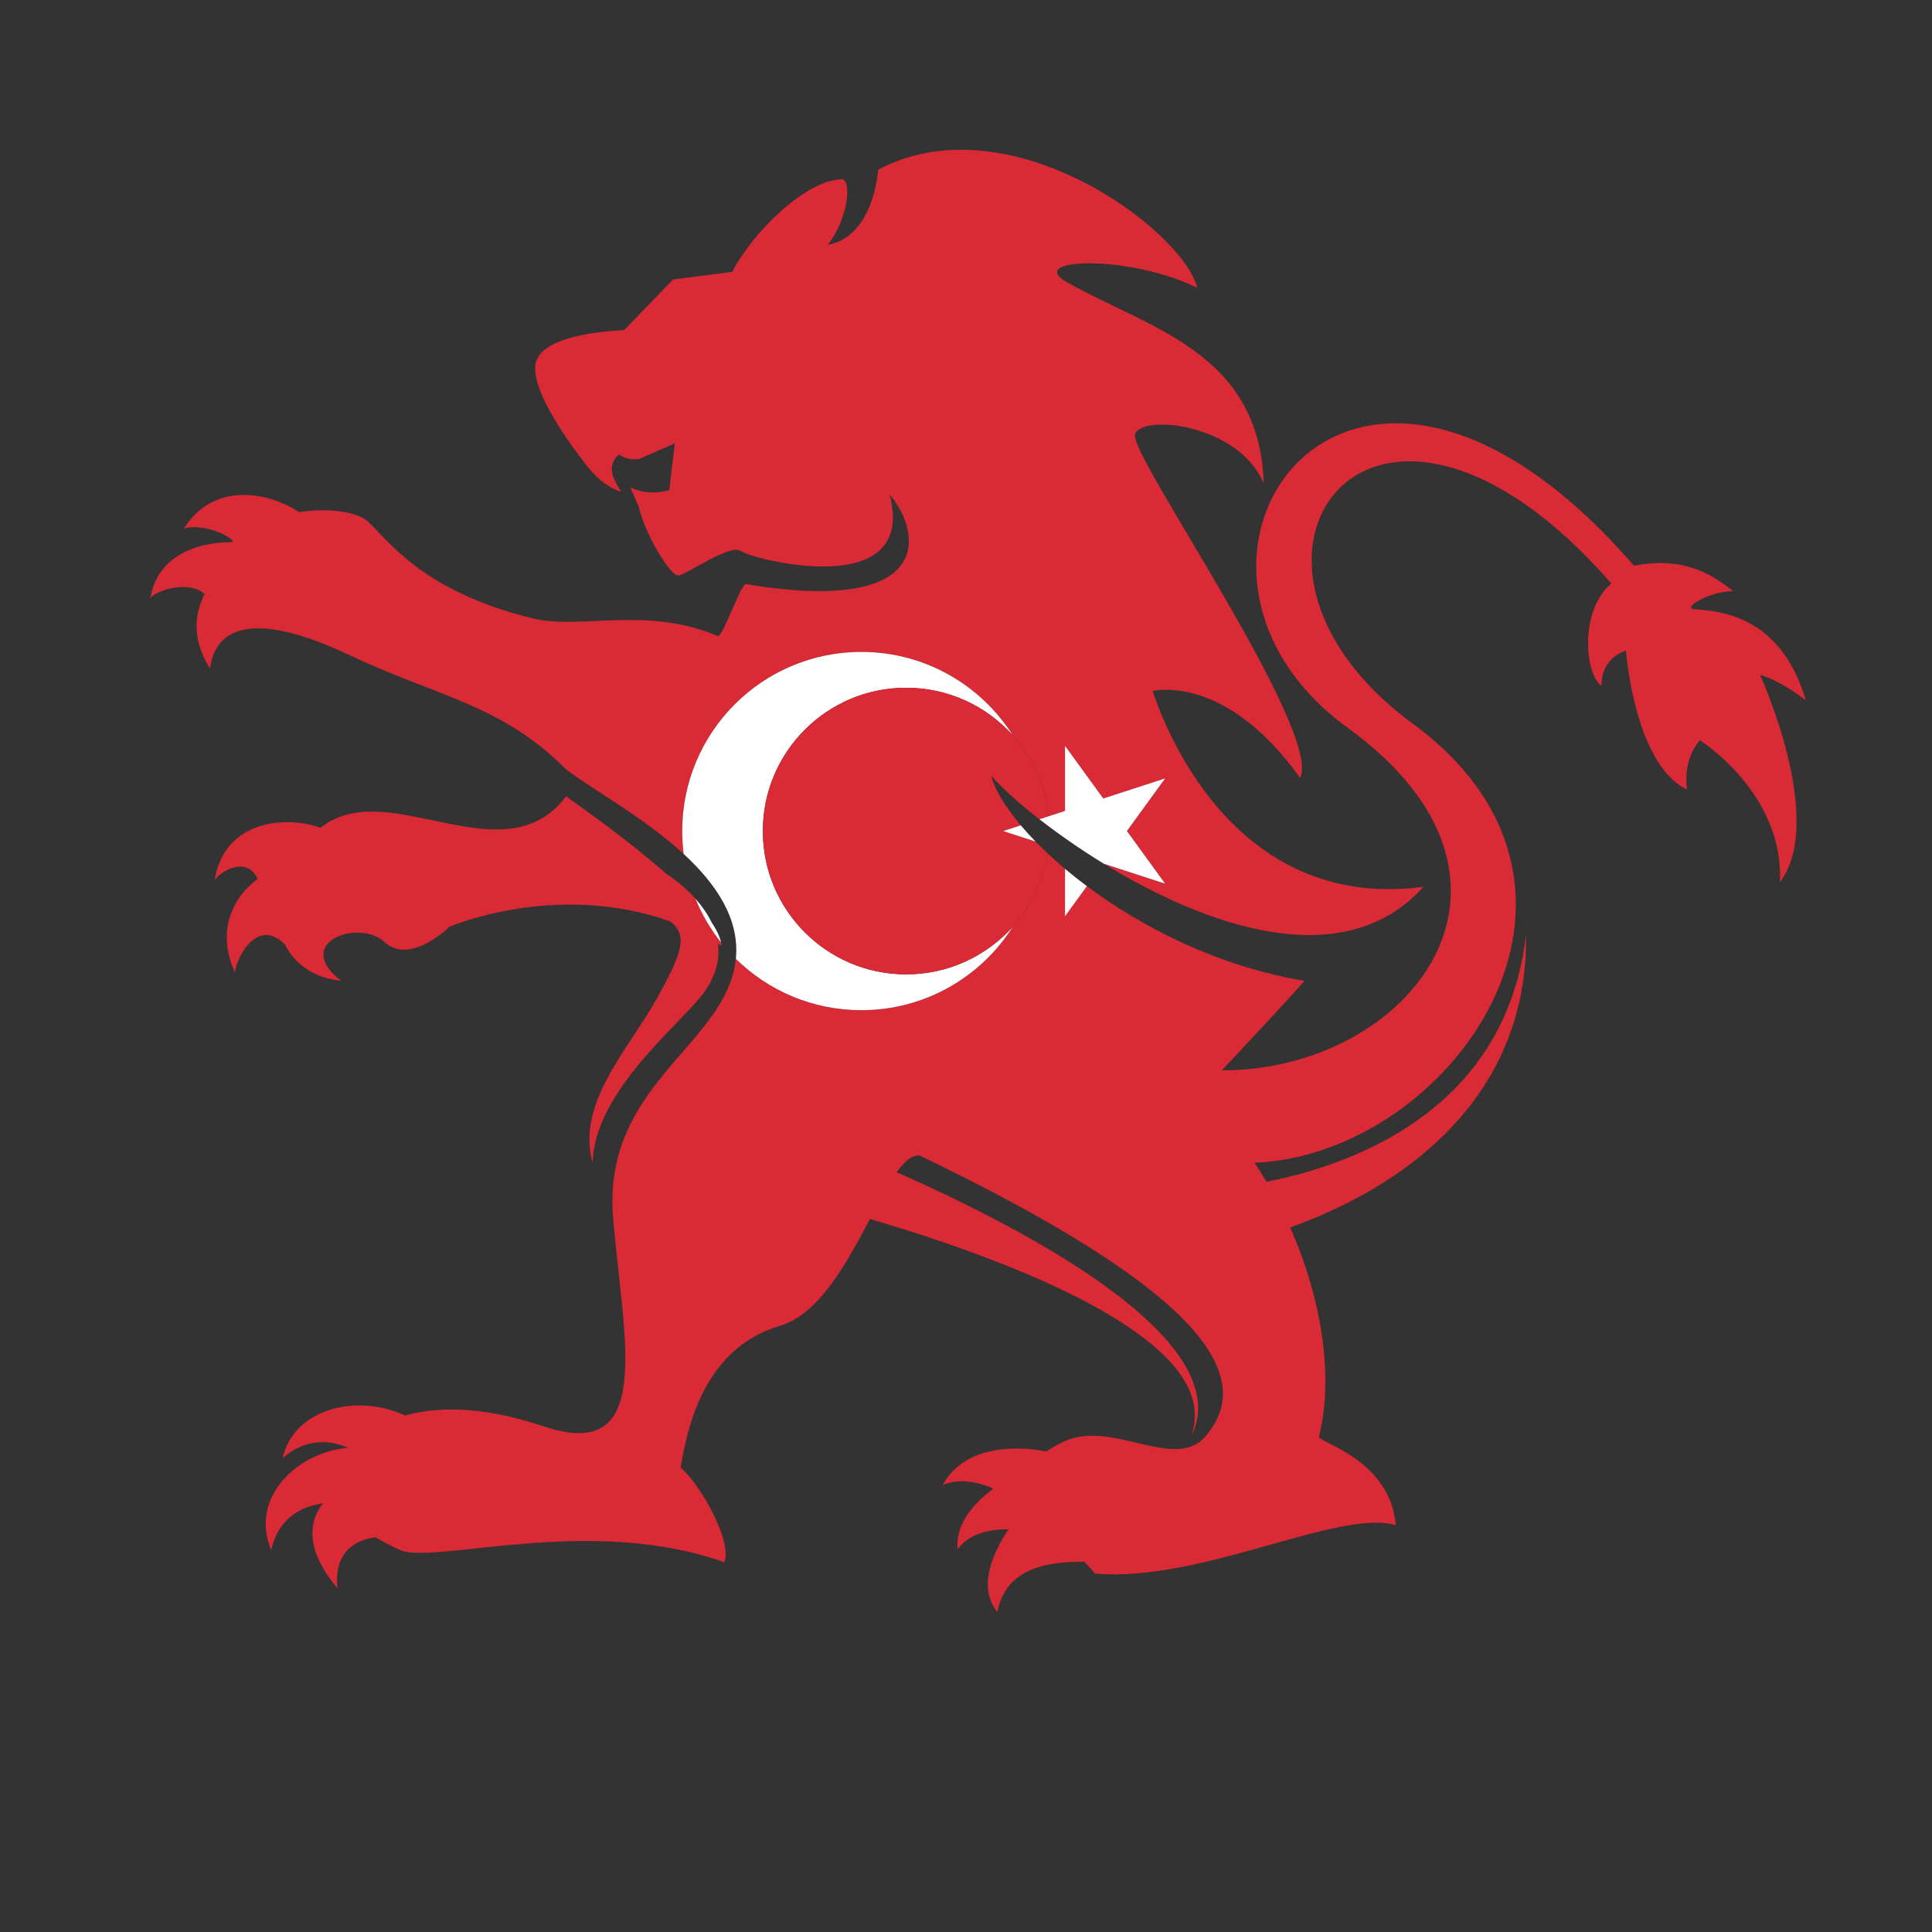 <?xml version="1.0" encoding="UTF-8"?>
<svg version="1.1" viewBox="0 0 800 800" xml:space="preserve" xmlns="http://www.w3.org/2000/svg"><rect x="0" y="0" width="800" height="800" fill="#333333" stroke="none"/><defs><clipPath id="a"><path d="m0 600h600v-600h-600z"/></clipPath></defs><g transform="matrix(1.333 0 0 -1.333 0 800)"><g clip-path="url(#a)"><path d="m206.98 328.69c-10.902 9.686-24.216 19.166-31.129 24.081-19.127-25.27-54.25 5.915-75.226-8.981-0.358-0.257-0.696-0.528-1.042-0.792-9.781 3.685-29.892 3.008-32.914-16.326 1.12 2.169 9.661 8.157 13.377 0.482-7.296-5.392-13.208-15.78-7.005-29.177-0.307 2.733 6.182 17.99 15.438 8.822l3e-3 0.01c2.985-5.977 8.794-10.403 17.514-11.347-15.382 11.817 5.375 19.467 13.428 12.083 8.053-7.385 20.136 4.694 20.136 4.694s33.071 14.358 68.643 1.683c5.658-4.28 3.644-9.893-4.08-23.793-9.048-16.279-25.164-32.538-20.045-51.252 0.479 22.551 28.109 43.744 34.758 53.173 3.775 5.353 4.78 10.388 4.22 14.921 0.355-0.209 0.715-0.399 1.073-0.616-0.027 0.346-0.082 0.701-0.157 1.062-3.247 4.088-5.93 8.645-7.934 13.55-4.346 4.86-9.055 7.725-9.055 7.725z" fill="#d92a35"/><path d="m525.71 410.97c-2.355 1.008 6.67 5.831 12.712 5.499-7.376 6.039-16.399 10.787-30.833 7.93-89.608 103.36-158.4-0.01-88.928-50.349 65.453-47.426 19.478-106.46-39.109-106.39 8.513 9.065 21.426 22.885 25.683 27.797-26.559 4.425-50.225 16.448-67.605 29.423l-6.792-9.348v14.724c-1.9 1.597-3.697 3.195-5.391 4.783-1.362-8.679-5.229-16.523-10.842-22.773-9.862-15.577-27.244-25.916-47.041-25.916-15.184 0-28.946 6.084-38.986 15.946-0.254-2.525-0.863-5.116-1.885-7.774-8.341-21.695-39.266-35.241-36.245-72.488 3.02-37.255 13.443-76.76-21.647-64.937-19.786 6.663-33.888 5.902-42.957 3.355-14.666 6.799-34.386 2.468-38.087-13.258 7.407 6.393 14.824 5.597 20.362 3.237-16.537-1.531-30.647-16.166-23.847-31.768 2.252 10.25 9.7 13.584 16.075 14.487-5.622-6.98-4.026-16.379 4.493-26.374-1.406 12.957 7.824 15.387 11.876 15.831 2.377-1.466 5.132-2.895 8.292-4.273 12.837-3.481 59.061 11.077 100.01-3.481 2.517 6.546-7.551 24.378-13.594 29.414 2.516 15.604 8.726 37.498 30.875 44.038 12.183 3.599 20.814 19.685 27.932 33.181 13.802-4.052 30.998-9.637 47.621-16.6 9.217-3.867 18.237-8.179 26.267-12.905 8.026-4.712 15.036-9.938 19.932-15.449 2.419-2.763 4.277-5.599 5.453-8.336 1.184-2.732 1.651-5.348 1.666-7.512 0.036-0.543 0.013-1.059-0.041-1.541-0.049-0.481-0.061-0.943-0.132-1.362-0.174-0.829-0.27-1.557-0.44-2.125-0.347-1.134-0.531-1.74-0.531-1.74s0.26 0.581 0.747 1.669c0.247 0.548 0.435 1.262 0.72 2.092 0.128 0.418 0.197 0.884 0.31 1.375 0.12 0.493 0.211 1.02 0.247 1.589 0.271 2.251 0.135 5.093-0.768 8.184-0.884 3.091-2.495 6.393-4.697 9.659-4.461 6.52-11.131 12.919-18.819 18.85-7.7 5.955-16.418 11.562-25.354 16.717-15.105 8.697-30.794 16.189-43.86 21.965 2.465 3.443 4.825 5.476 7.21 5.146 80.913-38.937 106.72-66.506 88.598-87.31-9.523-10.941-29.369 5.761-44.264-1.69-1.82-0.909-3.527-1.836-5.052-2.895-0.963 0.215-23.861 5.139-32.23-10.459 4.012 1.873 9.954 1.572 15.736-1.093-5.968-4.491-11.956-11.038-11.042-18.879 2.72 4.154 8.511 6.343 15.778 6.262-4.355-6.492-9.975-17.729-3.469-25.643 2.463 12.302 13.005 15.663 26.857 15.573 1.087-0.877 2.216-2.062 3.417-3.678 32.989-2.919 75.63 20.2 93.498 15.04-1.762 20.134-23.243 25.422-23.91 27.434 4.73 18.129 0.973 42.763-8.905 65.042 0.743 0.268 1.498 0.537 2.268 0.826 3.242 1.246 6.735 2.61 10.332 4.295 3.611 1.631 7.341 3.537 11.106 5.66 1.872 1.09 3.779 2.174 5.645 3.401 1.893 1.167 3.741 2.464 5.597 3.772 1.865 1.286 3.639 2.756 5.46 4.143 1.733 1.52 3.547 2.93 5.198 4.551l2.505 2.38c0.832 0.79 1.587 1.668 2.381 2.494 0.769 0.846 1.584 1.645 2.309 2.528 0.725 0.88 1.448 1.756 2.17 2.627l1.073 1.305 0.987 1.366c0.655 0.908 1.301 1.809 1.949 2.706 1.254 1.817 2.346 3.718 3.483 5.517 1.006 1.889 1.99 3.748 2.913 5.571 0.81 1.878 1.6 3.718 2.369 5.506 0.63 1.836 1.245 3.618 1.838 5.344 0.525 1.742 0.915 3.459 1.349 5.078 0.476 1.613 0.679 3.215 0.963 4.714 0.234 1.511 0.582 2.911 0.679 4.268 0.131 1.348 0.258 2.609 0.372 3.775 0.109 1.161 0.244 2.224 0.229 3.197 0.086 3.861 0.139 6.066 0.139 6.066s-0.326-2.173-0.9-5.978c-0.111-0.952-0.377-1.986-0.633-3.113-0.257-1.125-0.532-2.339-0.829-3.635-0.264-1.302-0.78-2.632-1.192-4.058-0.46-1.414-0.849-2.923-1.505-4.417-0.62-1.503-1.194-3.09-1.907-4.681-0.766-1.558-1.562-3.169-2.379-4.827-0.934-1.583-1.892-3.208-2.876-4.871-1.099-1.574-2.222-3.184-3.362-4.821-1.28-1.537-2.492-3.146-3.855-4.667-0.701-0.745-1.398-1.496-2.103-2.248l-1.054-1.131-1.138-1.066c-0.759-0.709-1.516-1.422-2.278-2.135-0.756-0.715-1.601-1.348-2.396-2.028-0.818-0.658-1.591-1.361-2.443-1.979l-2.541-1.868c-1.667-1.272-3.5-2.338-5.22-3.508-1.822-1.044-3.57-2.16-5.411-3.108-1.829-0.967-3.634-1.923-5.487-2.757-1.814-0.893-3.673-1.647-5.484-2.416-3.646-1.48-7.224-2.766-10.676-3.824-3.431-1.1-6.745-1.927-9.795-2.674-1.819-0.423-3.539-0.784-5.178-1.103-1.203 2.013-2.461 3.98-3.769 5.902 60.96 2.493 119.42 84.858 49.113 136.46-69.165 50.759-12.761 128.74 61.744 43.506-10.187-8.732-8.058-28.74-3.01-31.762-0.211 8.848 7.556 10.913 7.556 10.913s2.678-35.58 18.958-43.131c-1.341 9.905 4.023 15.269 4.023 15.269s26.177-16.434 24.837-44.135c14.547 19.233-6.155 64.397-6.155 64.397s5.142-0.968 14.205-7.843c-8.22 28.026-29.195 27.68-35.239 28.354" fill="#d92a35"/><path d="m267.57 397.64c19.797 0 37.179-10.341 47.041-25.916 6.116-6.811 10.164-15.518 11.149-25.132l5.084 1.653v20.213l11.882-16.353 19.223 6.247-11.881-16.354 11.881-16.353-19.042 6.188c30.935-18.963 74.243-35.004 99.255-7.17-60.406-7.984-81.415 52.763-84.11 60.812 0 0 22.356 5.872 45.841-27.015 6.808 14.762-52.682 99.83-51.335 106.55 1.343 6.716 32.215 3.665 40.009-15.056-1.339 40.948-35.852 48.185-61.161 62.546-13.173 7.47 19.131 8.724 40.524-1.759-4.78 18.373-58.799 58.172-99.155 36.691 0 0-1.148-20.711-15.698-23.36 5.702 6.89 7.755 19.051 4.733 20.396-11.402 0-27.889-16.36-34.379-28.781l-18.34-2.345-15.278-15.779s-26.169-0.511-27.513-10.734c-1.15-8.762 11.733-25.914 15.447-30.646 0 0 4.867-6.978 11.273-8.827-4.361 6.379-3.327 9.095-0.81 11.607 3.541-2.231 6.534-1.324 6.534-1.324s6.213 2.786 10.872 4.777l-1.707-14.515c-7.3-2.044-12.115 0.887-12.115 0.887l2.716-6.259c1.51-7.55 9.563-21.143 12.084-21.143 2.516 0 16.105 10.065 19.628 7.551 3.529-2.517 54.872-15.951 46.15 17.614 10.234-12.076 13.758-37.581-44.639-27.848-1.566 0.262-7.117-16.153-8.674-16.17-21.866 9.454-42.971 1.96-57.386 5.475-34.303 8.363-44.724 23.959-51.397 30.154-3.203 2.981-12.065 4.305-21.39 2.922-9.101 6.05-26.54 9.866-35.811-5.252 1.429 1.201 10.477 0.744 15.312-3.712-0.132-0.124-0.253-0.258-0.383-0.384-11.095 0.044-23.245-4.454-25.267-17.397 0.992 1.922 11.23 5.966 16.807 1.35-2.686-5.731-4.523-13.202 1.684-23.247 1.763 14.096 15.485 17.365 43.174 4.276 27.688-13.088 47.155-15.273 67.291-35.41 7.215-5.791 23.936-14.683 36.688-26.434-0.299 2.333-0.453 4.711-0.453 7.126 0 30.732 24.912 55.642 55.642 55.642" fill="#d92a35"/><path d="m314.61 312.27c-8.149-9.077-19.972-14.789-33.13-14.789-24.584 0-44.514 19.93-44.514 44.514s19.93 44.514 44.514 44.514c13.158 0 24.981-5.712 33.13-14.788-9.862 15.575-27.244 25.916-47.041 25.916-30.73 0-55.642-24.91-55.642-55.642 0-2.415 0.154-4.793 0.453-7.126 9.938-9.158 17.464-20.052 16.203-32.569 10.04-9.862 23.802-15.946 38.986-15.946 19.797 0 37.179 10.339 47.041 25.916" fill="#fff"/><path d="m221.04 313.65c-1.331 2.763-3.134 5.221-5.003 7.312 2.004-4.905 4.687-9.462 7.934-13.55-0.395 1.886-1.427 3.99-2.931 6.238" fill="#fff"/><path d="m325.76 346.59c-0.985 9.614-5.033 18.321-11.149 25.132-8.149 9.076-19.972 14.788-33.13 14.788-24.584 0-44.514-19.93-44.514-44.514s19.93-44.514 44.514-44.514c13.158 0 24.981 5.712 33.13 14.789 5.613 6.25 9.48 14.094 10.842 22.773-1.316 1.234-2.571 2.463-3.757 3.678l-10.075 3.274 5.474 1.778c-5.044 5.958-8.235 11.384-9.176 15.522 2.331-2.957 7.65-7.94 14.971-13.637z" fill="#d92a35"/><path d="m350.06 342 11.881 16.354-19.223-6.247-11.882 16.353v-20.213l-5.084-1.653-2.87-0.931c5.635-4.386 12.457-9.195 20.017-13.828l19.042-6.188z" fill="#fff"/><path d="m337.63 324.88c-2.385 1.781-4.653 3.577-6.792 5.376v-14.724z" fill="#fff"/><path d="m321.69 338.72c-1.671 1.714-3.206 3.403-4.601 5.052l-5.474-1.778z" fill="#fff"/></g></g></svg>
